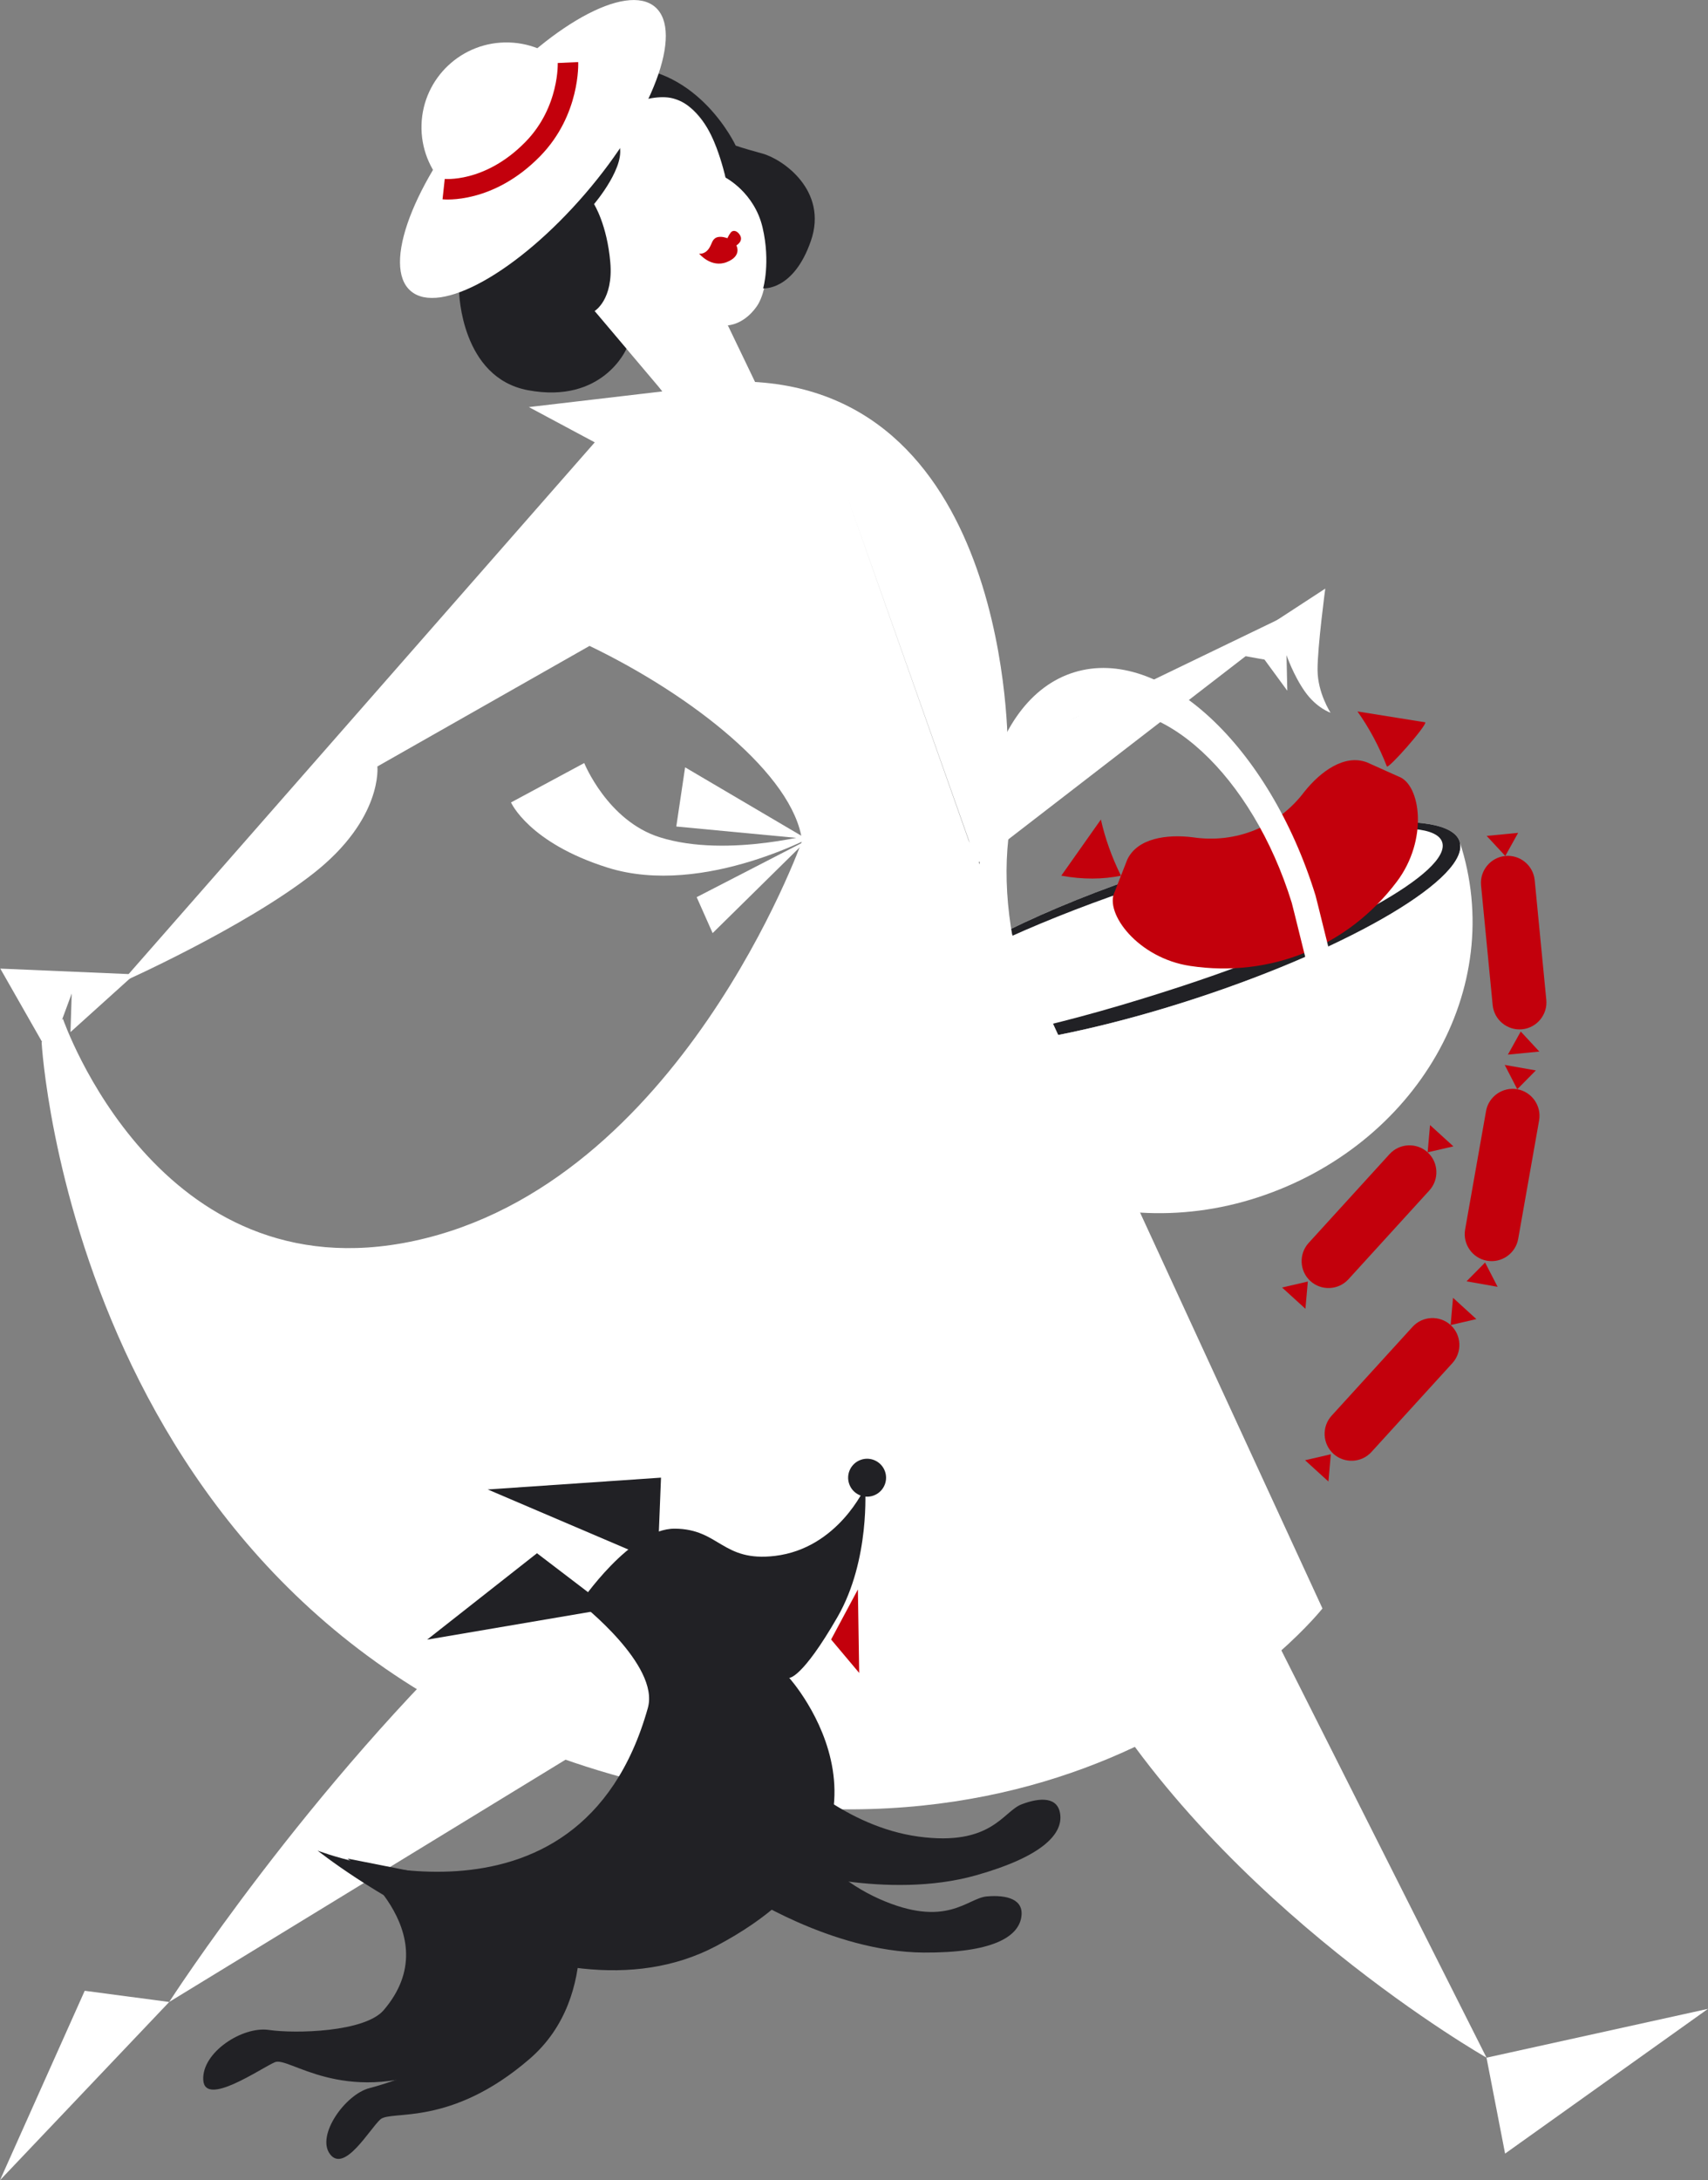 <?xml version="1.0" encoding="UTF-8"?> <svg xmlns="http://www.w3.org/2000/svg" id="Layer_2" data-name="Layer 2" viewBox="0 0 849.57 1084.15"><rect x="0" y="0" width="849.57" height="1084.15" fill="#808080" stroke="none"/><defs><style> .cls-1 { fill: none; stroke: #c3000c; stroke-miterlimit: 10; stroke-width: 10.19px; } .cls-2 { fill: #fff; } .cls-3 { fill: #212125; } .cls-4 { fill: #c3000c; } </style></defs><g id="Layer_2-2" data-name="Layer 2"><g><path class="cls-2" d="M400.69,526.72l-78.2,242.95s-17.45-23.63-77.06,32.23c-92.38,86.57-161.27,193.62-161.27,193.62l276.47-168.96,153.82-264.27-113.76-35.58Z"></path><polygon class="cls-2" points="84.16 995.53 42.14 989.96 0 1084.15 84.16 995.53"></polygon><path class="cls-2" d="M726.02,418.44c5.72,17.41-52.79,52.26-130.68,77.86-77.89,25.59-145.67,32.23-151.39,14.82-5.72-17.41,52.79-52.26,130.68-77.86,77.89-25.59,145.67-32.23,151.39-14.82Z"></path><path class="cls-3" d="M726.02,418.44c-5.72-17.41-73.5-10.77-151.39,14.82-54.93,18.05-100.18,40.7-120.1,58.59,22.22-15.75,65.33-35.56,116.48-52.37,77.89-25.59,141.54-35.3,146.33-20.72,4.79,14.57-51.29,45.95-129.18,71.54-56.47,18.56-107.02,30.3-132.49,28.73,23.51,5.77,78.46-2.63,139.67-22.74,77.89-25.59,136.4-60.45,130.68-77.86Z"></path><g><path class="cls-4" d="M679.81,379.04c5.26,2.36,10.52,4.72,15.78,7.08,11.09,3.87,14.97,31.48-.86,52.38-24.19,32.06-62.77,47.84-102.67,41.84-26.05-3.86-42.82-26.35-37.63-36.83,2.1-5.35,4.19-10.7,6.28-16.05,5.05-10.67,19.62-12.69,32.52-11.11,21.59,3.25,42.48-5.29,55.57-22.64,8.08-10.12,19.89-18.76,31-14.66Z"></path><path class="cls-4" d="M557.57,435.47c-8.89,1.8-18.85,1.98-29.68-.02,6.57-9.31,13.13-18.61,19.7-27.92,2.08,9.27,5.41,18.72,9.99,27.94Z"></path><path class="cls-4" d="M689.83,381.12c-3.9-10.07-8.89-19.29-14.62-27.34,11.25,1.81,22.49,3.61,33.74,5.41.7,1.7-18.58,23.57-19.12,21.93Z"></path></g><path class="cls-2" d="M510.76,493.74c-.4-1.22-.81-2.44-1.2-3.68-19.6-63.39-5.72-123.98,31-135.33,36.72-11.35,82.37,30.83,101.97,94.22.38,1.24,7.48,30.22,7.83,31.46l11.82-3.65c-.36-1.24-7.45-30.22-7.83-31.46-23.08-74.66-76.85-124.34-120.09-110.97-43.24,13.37-59.59,84.73-36.51,159.39.38,1.24.8,2.45,1.2,3.68l11.82-3.65Z"></path><g><path class="cls-2" d="M360.9,88.27s-3.51-26.81-22.53-38.4c-19.01-11.59-71.55-8.31-79.78,34.81-8.23,43.12,37.52,70.4,37.52,70.4,0,0,24.47,28.96,31.46,37.23,6.99,8.27,21.14,33.73,21.14,33.73l31.44-26.57-18.12-37.7s7.7-.12,14.22-9.18c6.53-9.06,7.38-32.45,1.55-45.99-5.14-11.96-16.91-18.33-16.91-18.33Z"></path><path class="cls-4" d="M361.82,118.46s-3.22-1.3-5.48-.33c-2.26.96-2.21,3.37-3.8,5.57-2.18,3.02-4.81,2.41-4.81,2.41,0,0,5.92,7.29,13.74,4.23,7.82-3.06,4.8-8.31,4.8-8.31,0,0,3.73-2.1,1.72-5.24-1.47-2.3-3.51-2.47-4.52-1.15-1.01,1.32-1.64,2.81-1.64,2.81Z"></path><path class="cls-3" d="M379.59,143.39s15.13,1.4,23.76-23.63c8.63-25.02-14.01-40.63-24.15-43.41-10.14-2.77-13.25-3.93-13.25-3.93,0,0-18.11-39.06-56.93-39.11-38.81-.06-59.11,18.99-67.02,29.22-7.9,10.23-9.02,15.9-9.02,15.9,0,0-28.22,14.16-25.25,38.36,2.96,24.2,20.65,28.64,20.65,28.64,0,0,.98,42.39,34.22,48.61,37.33,6.98,49-20.61,49-20.61l-15.85-18.75s9.44-5.61,7.81-24.32c-1.63-18.71-8.08-28.86-8.08-28.86,0,0,16.76-19.6,12.27-30.23-4.49-10.63-7.42-13.82-7.42-13.82,0,0,21.62-11.89,34.41-8.51,12.78,3.38,18.91,17.34,21.64,24.49,2.73,7.15,4.52,14.86,4.52,14.86,0,0,14.36,7.48,18.41,24.86,4.05,17.38.28,30.26.28,30.26Z"></path></g><path class="cls-2" d="M726.02,418.44c5.72,17.41-52.79,52.26-130.68,77.86-77.89,25.59-145.67,32.23-151.39,14.82-.59-1.79-.46-3.78.27-5.92l-4.46,1.46c.22.72.41,1.45.65,2.18,24.15,73.49,107.2,112.21,185.49,86.49,78.3-25.73,124.27-103.4,100.12-176.89Z"></path><path class="cls-2" d="M295.85,219.95L60.29,488.59s60.94-27.08,95.59-54.26c34.65-27.18,31.83-53.19,31.83-53.19l105.53-59.95c51.06,24.57,101.51,64.21,105.72,96.95,0,0-60.62,170.56-193.04,198.94-127.33,27.29-174.62-110.46-174.62-110.46l-10.6,11.71s15.71,287.1,283.21,363.9c235.56,67.63,353.89-82.38,353.89-82.38l-176.01-381.97-59.96-169.74,64.18,181.25,169.6-130.89-154.35,74.52s2.28-179.4-130.07-183.27l-108.12,12.68,32.77,17.54Z"></path><path class="cls-2" d="M375.82,558.65c22.01,98.85,141.58,146.29,141.58,146.29,0,0-19.7,53.18,23.24,127.47,66.96,115.85,198.77,190.81,198.77,190.81L439.32,427.62s-85.52,32.18-63.5,131.03Z"></path><path class="cls-2" d="M610.25,324.63l48.95-31.93s-3.9,29.07-3.84,40.51c.06,11.44,6.47,21.21,6.47,21.21,0,0-6.87-2.25-12.67-10.4-5.8-8.14-9.24-18.25-9.24-18.25l.39,17.7-11.34-15.47-18.71-3.36Z"></path><polygon class="cls-2" points="66.9 484.51 .15 481.66 24.49 524.36 35.67 494.05 35.06 513.23 66.9 484.51"></polygon><g><ellipse class="cls-2" cx="265.06" cy="74.08" rx="93.17" ry="34.23" transform="translate(35.98 226.61) rotate(-49.27)"></ellipse><ellipse class="cls-2" cx="251.91" cy="63.27" rx="42.17" ry="42.28" transform="translate(180.95 313.12) rotate(-88.24)"></ellipse></g><polygon class="cls-2" points="401.2 417.14 340.78 381.57 336.39 411 401.2 417.14"></polygon><polygon class="cls-2" points="401.27 417.91 346.53 446.13 354.47 464.01 401.27 417.91"></polygon><path class="cls-2" d="M408.63,413.7s-46.34,13.43-80.53,2.63c-25.93-8.19-37.5-36.89-37.5-36.89l-36.42,19.59s8.75,20.02,47.94,32.38c48.35,15.25,106.52-17.71,106.52-17.71Z"></path><polygon class="cls-2" points="739.4 1023.23 748.64 1070.92 849.57 998.94 739.4 1023.23"></polygon><g><path class="cls-4" d="M757.09,511.84h0c-7.34.71-13.92-4.71-14.63-12.05l-5.77-59.51c-.71-7.34,4.71-13.92,12.05-14.63h0c7.34-.71,13.92,4.71,14.63,12.05l5.77,59.51c.71,7.34-4.71,13.92-12.05,14.63Z"></path><polygon class="cls-4" points="748.74 425.65 739.48 415.67 755.13 414.15 748.74 425.65"></polygon><polygon class="cls-4" points="756.42 512.94 765.68 522.92 750.03 524.44 756.42 512.94"></polygon></g><g><path class="cls-4" d="M739.63,626.93h0c-7.26-1.28-12.15-8.27-10.87-15.53l10.4-58.88c1.28-7.26,8.27-12.15,15.53-10.87h0c7.26,1.28,12.15,8.27,10.87,15.53l-10.4,58.88c-1.28,7.26-8.27,12.15-15.53,10.87Z"></path><polygon class="cls-4" points="754.7 541.65 748.46 529.56 763.94 532.29 754.7 541.65"></polygon><polygon class="cls-4" points="738.69 627.81 744.93 639.9 729.45 637.17 738.69 627.81"></polygon></g><g><path class="cls-4" d="M663.23,722.92h0c-5.45-4.96-5.84-13.48-.88-18.93l40.27-44.2c4.96-5.45,13.48-5.84,18.93-.88h0c5.45,4.96,5.84,13.48.88,18.93l-40.27,44.2c-4.96,5.45-13.48,5.84-18.93.88Z"></path><polygon class="cls-4" points="721.55 658.91 722.74 645.36 734.36 655.95 721.55 658.91"></polygon><polygon class="cls-4" points="661.96 723.17 660.77 736.72 649.14 726.13 661.96 723.17"></polygon></g><g><path class="cls-4" d="M651.79,637.03h0c-5.45-4.96-5.84-13.48-.88-18.93l40.27-44.2c4.96-5.45,13.48-5.84,18.93-.88h0c5.45,4.96,5.84,13.48.88,18.93l-40.27,44.2c-4.96,5.45-13.48,5.84-18.93.88Z"></path><polygon class="cls-4" points="710.11 573.02 711.31 559.47 722.93 570.05 710.11 573.02"></polygon><polygon class="cls-4" points="650.52 637.27 649.33 650.83 637.71 640.24 650.52 637.27"></polygon></g><path class="cls-1" d="M220.67,94.04s22.52,2.45,44.39-19.96c18.53-18.99,17.45-42.98,17.45-42.98"></path></g><g><path class="cls-3" d="M392.55,834.34s69.79,77.27-36.29,133.35c-83.68,44.24-198.28-47.44-198.28-47.44,0,0,130.09,50.84,164.27-70.95,5.99-21.35-33.68-52.19-33.68-52.19,0,0,24.99-37.16,47.17-36.95,22.18.21,23.48,16.67,49.71,13.55,31.41-3.74,44.86-34.2,44.86-34.2,0,0,2.62,36.16-13.69,64.5-17.84,30.99-24.07,30.34-24.07,30.34Z"></path><polygon class="cls-4" points="426.72 790.39 427.37 831.9 413.4 815.28 426.72 790.39"></polygon><polygon class="cls-3" points="327.12 776.76 328.79 734.79 242.6 740.67 327.12 776.76"></polygon><polygon class="cls-3" points="303.18 799.91 267.1 772.38 212.46 815.35 303.18 799.91"></polygon><path class="cls-3" d="M393.88,881.06s26.62,27.29,62.99,32.23c36.37,4.94,42.03-12.52,51.24-16.03,9.21-3.52,18.44-3.98,19.3,5.44.86,9.42-8.88,20.5-41.9,29.83-44.28,12.5-95.18-3.28-95.18-3.28l3.56-48.18Z"></path><path class="cls-3" d="M385.47,895.2s18.11,34,51.73,49.01c33.63,15.01,43.86-.35,53.68-1.18,9.82-.83,18.83,1.31,17.06,10.71-1.77,9.4-14.18,17.43-48.5,17.21-46.02-.29-90.64-29.93-90.64-29.93l16.66-45.82Z"></path><path class="cls-3" d="M268.44,943.13s-2.89,67.06-50.45,85.4c-47.85,18.45-74.32-5.98-81.22-3.07-6.89,2.91-34.92,22.56-35.67,8.83-.75-13.73,19.53-26.8,32.64-24.86,13.11,1.93,47.73,1.11,57.1-9.83,33.08-38.63-17.99-75.39-17.99-75.39l95.58,18.93Z"></path><path class="cls-3" d="M285.57,937.63s14.78,54.34-22.15,86.21c-39.45,34.05-68.88,25.3-74.22,30.07-5.33,4.77-17.88,26.91-25.09,17.24-6.91-9.26,7.62-29.72,19.73-32.81,12.11-3.09,48.23-15.6,47.94-28.07-.44-18.82-16.76-60.14-16.76-60.14l70.55-12.51Z"></path><path class="cls-3" d="M440.23,731.77c1.69,4.93-.94,10.29-5.87,11.98-4.93,1.69-10.29-.94-11.98-5.87-1.69-4.93.94-10.29,5.87-11.98,4.93-1.69,10.29.94,11.98,5.87Z"></path></g></g></svg> 